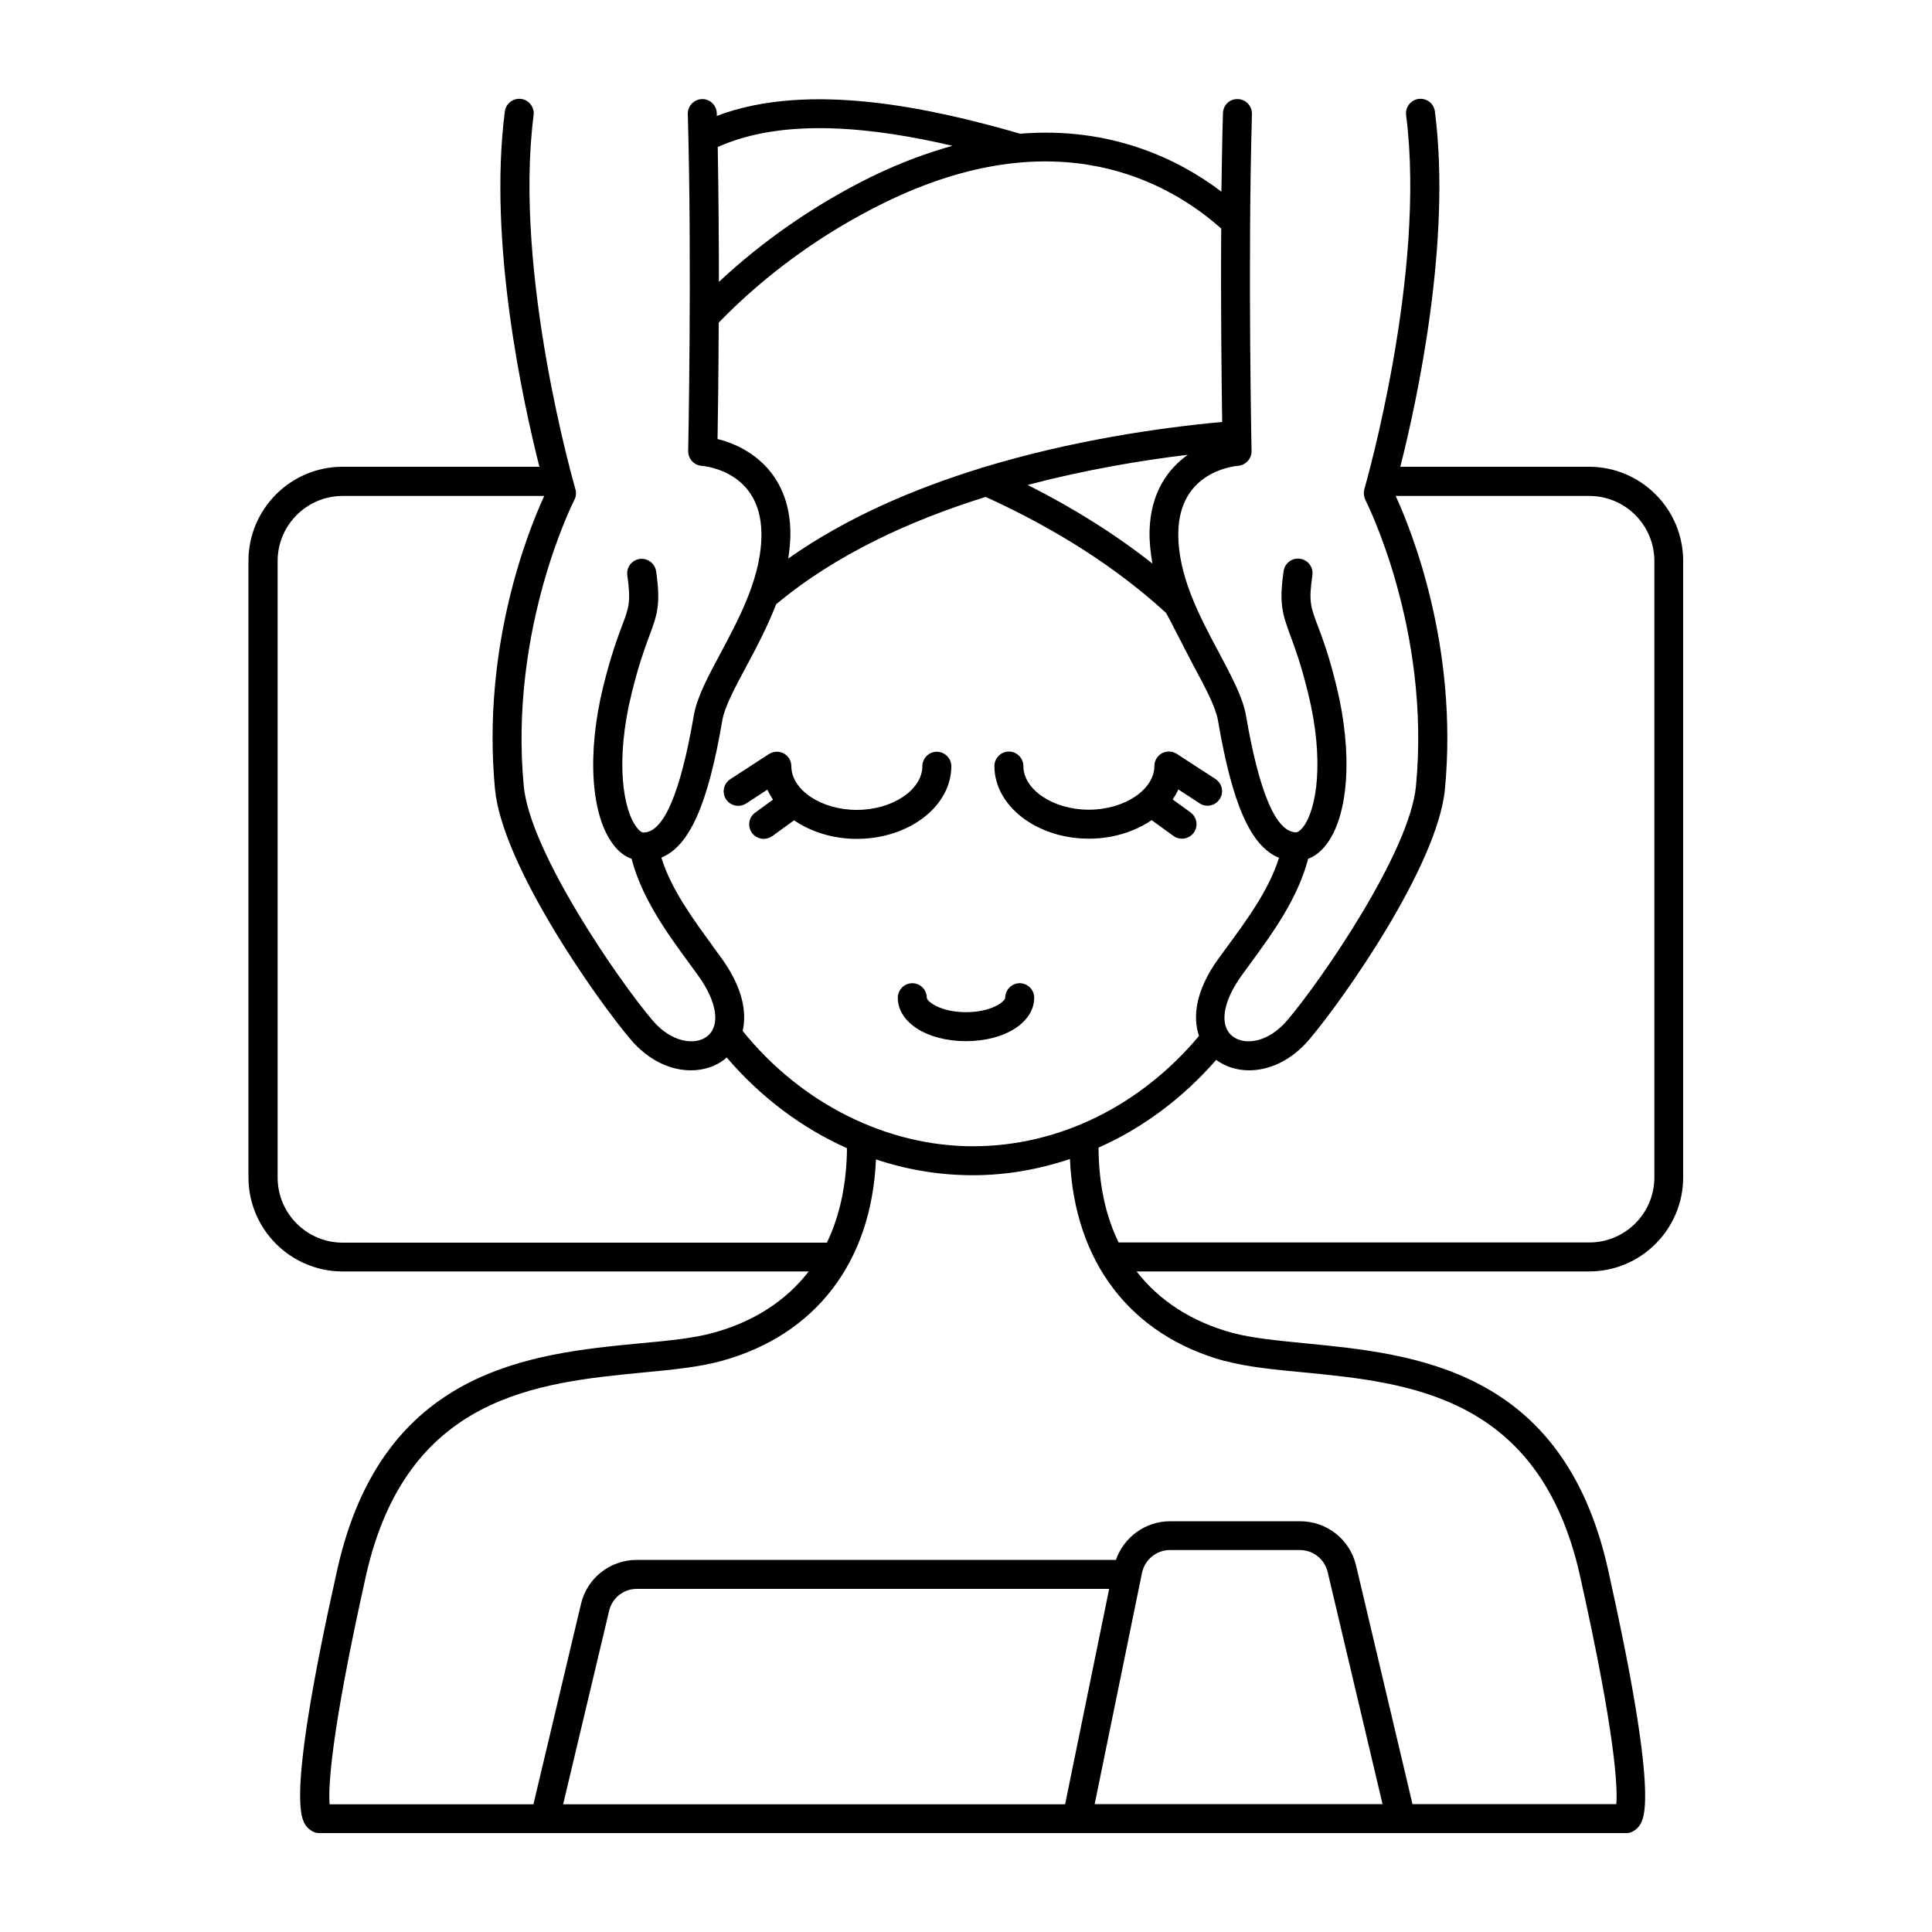 <svg id="Layer_1" viewBox="0 0 100 100" xmlns="http://www.w3.org/2000/svg" data-name="Layer 1"><path d="m47.97 51.64c0-.41-.34-.75-.75-.75s-.75.34-.75.75c0 1.29 1.52 2.25 3.53 2.25s3.53-.97 3.53-2.25c0-.41-.34-.75-.75-.75s-.75.34-.75.75c0 .19-.7.75-2.03.75s-2.03-.56-2.03-.75z"/><path d="m56.36 43.41c1.25 0 2.38-.37 3.25-.96l1.13.82c.13.1.29.14.44.14.23 0 .46-.11.61-.31.24-.33.17-.8-.17-1.05l-.92-.67c.11-.17.21-.34.29-.52l1.1.72c.35.23.81.13 1.04-.22s.13-.81-.22-1.04l-2-1.3c-.23-.15-.52-.16-.77-.03-.24.13-.39.38-.39.66 0 1.22-1.55 2.26-3.39 2.26s-3.39-1.03-3.39-2.26c0-.41-.34-.75-.75-.75s-.75.34-.75.75c0 2.07 2.2 3.76 4.89 3.76z"/><path d="m38.62 41.59 1.1-.72c.08.18.18.35.29.52l-.92.67c-.34.24-.41.71-.17 1.05.15.2.38.31.61.31.15 0 .31-.05.44-.14l1.13-.82c.87.59 2 .96 3.25.96 2.7 0 4.89-1.69 4.89-3.76 0-.41-.34-.75-.75-.75s-.75.34-.75.75c0 1.22-1.55 2.26-3.39 2.26s-3.39-1.03-3.39-2.26c0-.27-.15-.53-.39-.66s-.54-.12-.77.03l-2 1.3c-.35.23-.45.69-.22 1.04s.69.44 1.04.22z"/><path d="m82.26 24.16h-9.78c.86-3.39 2.66-11.65 1.79-18.39-.05-.41-.42-.7-.84-.65-.41.05-.7.43-.65.84 1.06 8.22-2.13 19.24-2.16 19.35-.05.19-.03.39.05.56.03.07 3.4 6.67 2.62 14.82-.32 3.4-4.9 10.06-6.67 12.13-.97 1.14-2.19 1.31-2.82.82-.7-.55-.52-1.78.46-3.14l.48-.66c1.16-1.58 2.44-3.36 2.97-5.39.3-.11.61-.32.92-.71 1.18-1.51 1.4-4.73.55-8.21-.39-1.6-.73-2.5-.98-3.16-.36-.95-.47-1.24-.27-2.6.06-.41-.23-.79-.64-.85s-.79.23-.85.64c-.24 1.67-.07 2.2.35 3.34.23.62.55 1.48.92 2.99.85 3.45.45 6.01-.27 6.93-.13.16-.26.26-.35.26-1.04 0-1.91-2.04-2.6-6.05-.16-.93-.73-1.99-1.38-3.22-1.02-1.9-2.17-4.06-2.12-6.28.07-3.08 2.79-3.39 3.09-3.42.4-.03.7-.36.7-.76 0-.1-.2-9.76.02-17.45.01-.41-.31-.76-.73-.77-.42-.02-.76.31-.77.73-.04 1.32-.06 2.69-.08 4.06-2.23-1.69-5.72-3.38-10.42-3-4.53-1.31-10.91-2.74-15.7-.92 0-.05 0-.1 0-.14-.01-.41-.36-.75-.77-.73-.41.01-.74.36-.73.77.22 7.7.02 17.36.02 17.45 0 .4.3.73.69.76.31.03 3.02.34 3.1 3.42.05 2.22-1.1 4.38-2.12 6.29-.66 1.23-1.22 2.28-1.38 3.22-.69 4.01-1.56 6.05-2.6 6.05-.1 0-.23-.09-.35-.26-.72-.92-1.12-3.48-.27-6.93.37-1.51.69-2.36.92-2.99.43-1.14.59-1.67.35-3.34-.06-.41-.44-.69-.85-.64-.41.06-.7.44-.64.85.19 1.36.09 1.65-.27 2.6-.25.66-.58 1.56-.98 3.16-.85 3.48-.64 6.7.55 8.21.3.39.62.59.92.7.53 2.03 1.81 3.81 2.97 5.39l.48.66c.98 1.36 1.16 2.59.46 3.14-.62.49-1.85.32-2.82-.82-1.77-2.08-6.35-8.73-6.67-12.13-.77-8.15 2.59-14.76 2.62-14.82.09-.17.11-.37.05-.56-.03-.11-3.22-11.13-2.16-19.35.05-.41-.24-.79-.65-.84s-.79.24-.84.65c-.87 6.75.93 15 1.79 18.39h-10.19c-2.69 0-4.87 2.19-4.87 4.87v31.91c0 2.69 2.19 4.87 4.87 4.87h24.13c-1.17 1.51-2.83 2.6-4.96 3.18-1.01.28-2.35.41-3.77.54-5.63.54-13.34 1.29-15.67 11.7-2.64 11.77-1.88 12.89-1.63 13.26.12.17.35.34.56.38.04 0 .08.01.12.01h67.67s.08 0 .12-.01c.2-.03.44-.2.56-.38.25-.37 1-1.49-1.63-13.26-2.33-10.41-10.04-11.15-15.67-11.7-1.42-.14-2.76-.27-3.77-.54-2.12-.58-3.79-1.67-4.96-3.18h23.42c2.69 0 4.87-2.19 4.87-4.87v-31.91c0-2.69-2.19-4.87-4.87-4.87zm-22.76 3.33c-.01.57.05 1.13.15 1.68-1.9-1.5-4.06-2.86-6.46-4.07 2.97-.78 5.86-1.27 8.29-1.56-1.04.74-1.93 1.97-1.98 3.95zm-10.18-19.95c-1.33.37-2.72.88-4.2 1.6-2.89 1.42-5.6 3.29-7.91 5.45 0-2.23-.02-4.65-.06-6.98 3.46-1.56 8.14-1 12.17-.06zm-12.18 15.18c.02-1.05.05-3.29.06-6.02 2.41-2.49 5.37-4.64 8.58-6.21 8.9-4.36 14.71-1.08 17.43 1.34-.03 4.11.02 7.96.05 10.01-3.27.3-7.8.96-12.4 2.36-.03 0-.06.01-.09.03-3.48 1.07-6.98 2.57-9.97 4.68.07-.47.12-.94.11-1.42-.07-3.1-2.21-4.39-3.78-4.77zm-.26 26.23c-1.01-1.38-2.14-2.92-2.65-4.56 1.47-.6 2.42-2.78 3.16-7.12.12-.69.66-1.7 1.23-2.76.52-.97 1.1-2.06 1.55-3.23 3.08-2.58 6.96-4.35 10.85-5.56 3.67 1.67 6.81 3.69 9.33 6 .04.03 1.02 1.97 1.46 2.8.57 1.06 1.11 2.07 1.23 2.76.74 4.34 1.69 6.52 3.16 7.12-.51 1.64-1.64 3.18-2.65 4.56l-.49.67c-1.19 1.65-1.33 3.01-1 3.99-3.04 3.63-7.27 5.71-11.7 5.71s-8.87-2.18-11.92-5.97c.22-.95.01-2.22-1.07-3.73l-.49-.67zm-19.14 15.37c-1.86 0-3.37-1.51-3.37-3.37v-31.91c0-1.86 1.51-3.37 3.37-3.37h10.43c-.79 1.71-3.25 7.74-2.55 15.17.38 4 5.35 11 7.02 12.96.96 1.13 2.11 1.6 3.12 1.6.68 0 1.29-.21 1.76-.58.03-.03.06-.06.09-.09 1.77 2.07 3.9 3.66 6.23 4.7-.02 1.86-.37 3.5-1.04 4.89h-25.07zm11.41 29.06 2.38-10.01c.16-.67.75-1.13 1.43-1.13h24.45l-2.28 11.15h-25.98zm27.51 0 2.45-11.97c.14-.68.75-1.18 1.44-1.18h6.73c.69 0 1.28.47 1.44 1.14l2.84 12.01zm6.74-22.94c1.14.31 2.54.45 4.03.59 5.46.53 12.26 1.18 14.35 10.53 1.85 8.28 1.95 10.99 1.88 11.82h-10.55l-2.92-12.35c-.32-1.35-1.51-2.29-2.9-2.29h-6.73c-1.27 0-2.39.82-2.8 2h-24.8c-1.38 0-2.58.94-2.89 2.29l-2.46 10.36h-10.55c-.07-.83.03-3.54 1.88-11.82 2.09-9.35 8.89-10 14.35-10.53 1.49-.14 2.89-.28 4.03-.59 4.9-1.34 7.79-5.13 8.02-10.44 1.61.54 3.3.82 5.02.82s3.41-.3 5.02-.84c.23 5.32 3.12 9.12 8.02 10.46zm22.23-9.5c0 1.86-1.51 3.37-3.37 3.37h-24.36c-.68-1.39-1.03-3.04-1.04-4.91 2.28-1.01 4.35-2.55 6.09-4.54.46.34 1.05.54 1.7.54 1.01 0 2.16-.47 3.12-1.6 1.67-1.96 6.64-8.96 7.02-12.96.7-7.42-1.76-13.45-2.55-15.17h10.02c1.86 0 3.37 1.51 3.37 3.37v31.91z"/></svg>